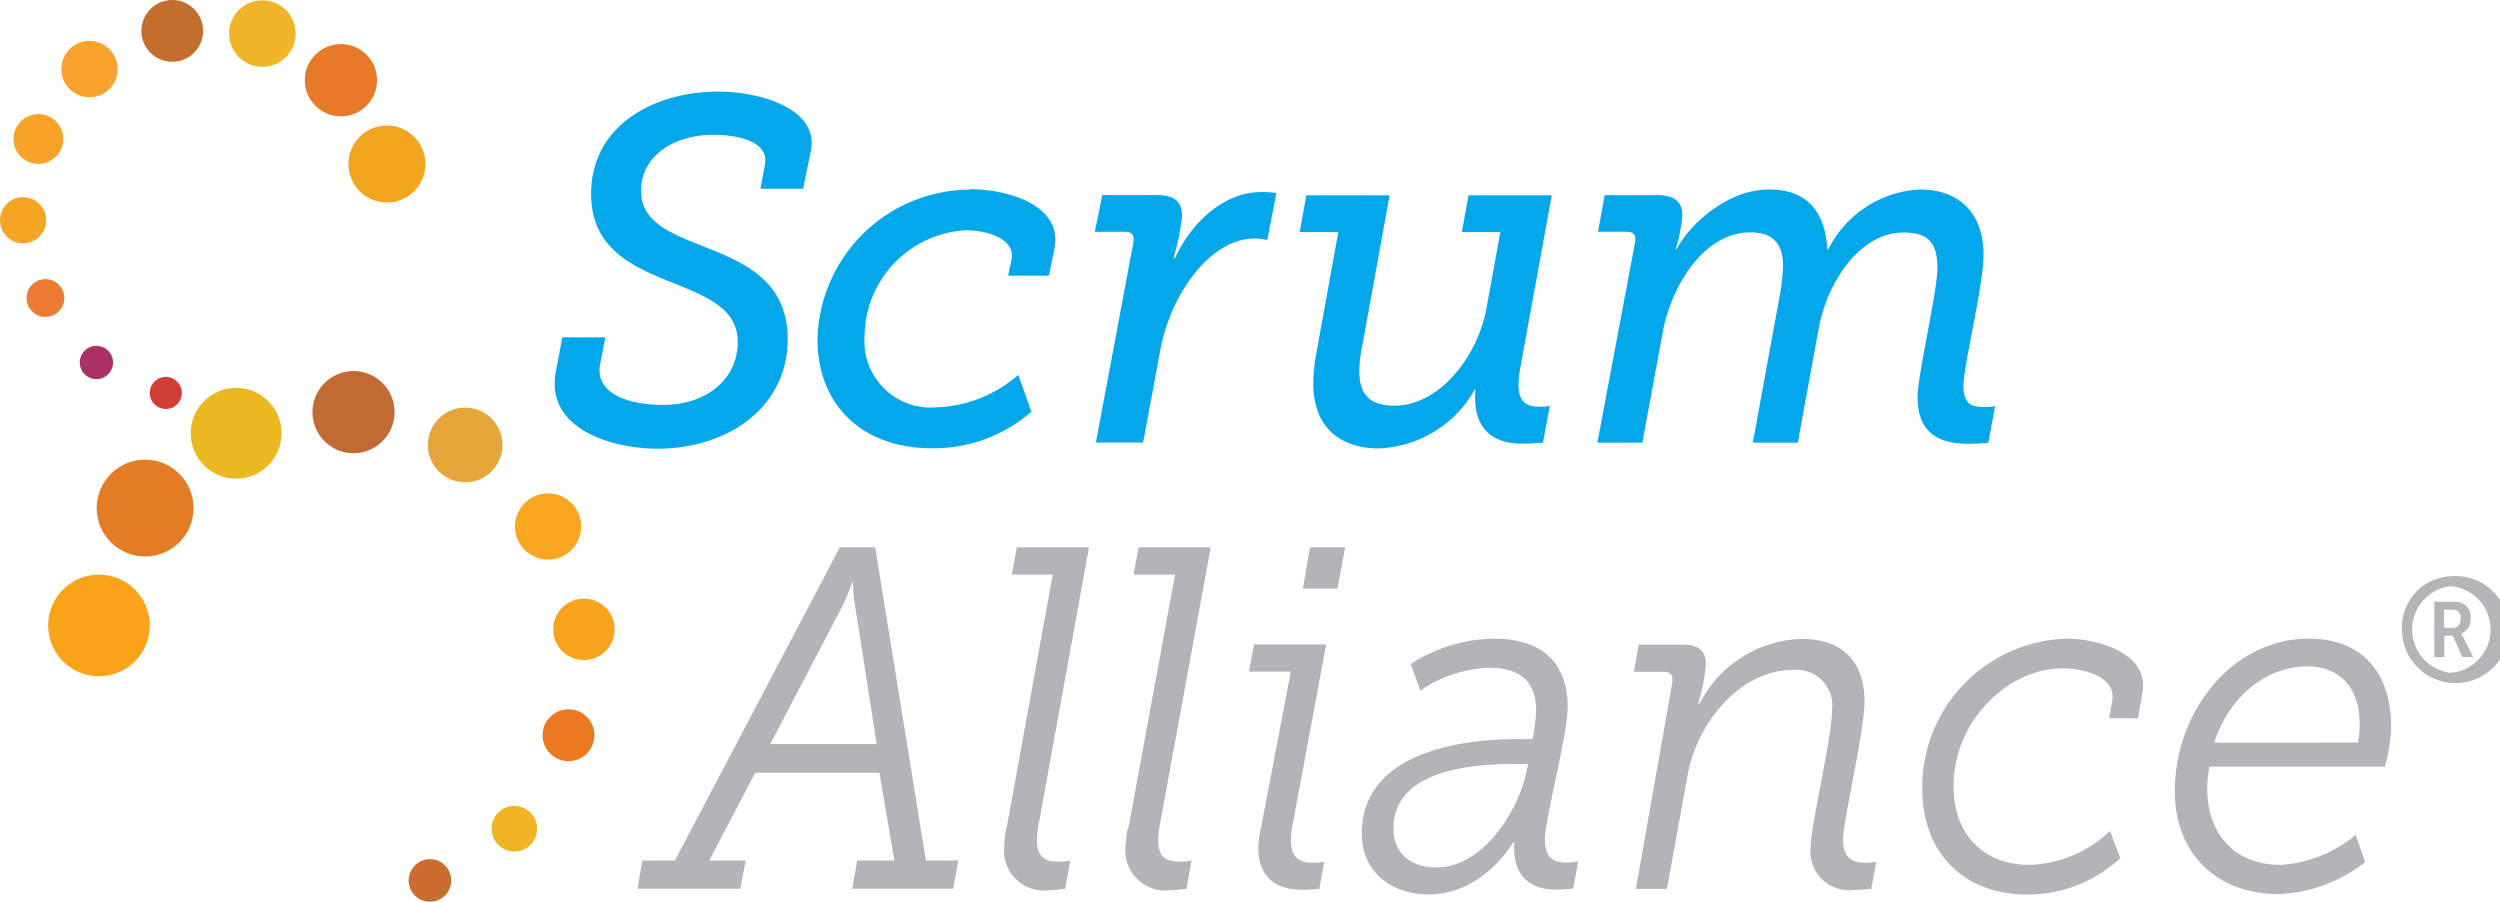 <svg id="Livello_1" data-name="Livello 1" xmlns="http://www.w3.org/2000/svg" viewBox="0 0 166.76 60.15"><path d="M49.47,62.32h2.17l11-20.89H65l3.38,20.89h2.16l-.34,1.88H63.47l.33-1.88h2.48l-1-5.86H57l-3.07,5.86h2.43L56,64.2H49.14ZM65.1,54.55l-1.46-9.33a8.9,8.9,0,0,1-.12-1.46h-.06a12.32,12.32,0,0,1-.58,1.46L58,54.55Zm8.67,5.57,3.07-16.87H74.11l.34-1.82h4.81L75.91,59.86a7.62,7.62,0,0,0-.12,1.07c0,1.36.73,1.46,1.46,1.46a3.26,3.26,0,0,0,.76-.07l-.33,1.88a7.74,7.74,0,0,1-1.07.1,2.66,2.66,0,0,1-3-2.95,6.44,6.44,0,0,1,.14-1.23Zm8.13,0L85,43.25H82.23l.34-1.82h4.81L84,59.86a7.63,7.63,0,0,0-.13,1.07c0,1.36.74,1.46,1.47,1.46a3.26,3.26,0,0,0,.76-.07l-.34,1.88a7.6,7.6,0,0,1-1.06.1,2.67,2.67,0,0,1-3-2.95,7.4,7.4,0,0,1,.16-1.23Zm8.82.1,2-10.5H89.93l.34-1.81h4.81L92.83,60a5.88,5.88,0,0,0-.1.94c0,1.36.73,1.52,1.47,1.52a3.25,3.25,0,0,0,.76-.06l-.34,1.81s-.64.06-1.07.06c-1.15,0-3-.29-3-2.85a11.72,11.72,0,0,1,.15-1.19ZM94,41.43h2.35l-.52,2.75H93.53Zm13.85,12.79h1a14,14,0,0,0,.24-1.84c0-1.72-.79-2.92-3.13-2.92a8.65,8.65,0,0,0-4.6,1.53l-.64-1.78a10.49,10.49,0,0,1,5.57-1.69c2.92,0,4.9,1.39,4.9,4.53,0,1.91-1.52,7.52-1.52,8.87s.73,1.53,1.43,1.53a4.15,4.15,0,0,0,.79-.07l-.33,1.81s-.61.07-1.16.07c-1.8,0-2.92-1-2.77-3.17h-.06s-2,3.49-5.63,3.49c-2.47,0-4.48-1.45-4.48-4.07,0-5.22,6.18-6.29,10.38-6.29Zm-5.38,8.56c2.86,0,5.26-3.37,5.93-6.19l.15-.71h-.88c-2.56,0-8.1.29-8.1,4.3,0,1.4.85,2.6,2.9,2.6Zm15.7-12.33c.06-.39-.06-.72-.54-.72H115.6l.33-1.81h2.92c1.16,0,1.56.49,1.56,1.33a11.44,11.44,0,0,1-.52,2.59H120a7.88,7.88,0,0,1,6.82-4.3c2.68,0,4.17,1.49,4.17,4.18,0,2-1.43,7.92-1.43,9.22s.73,1.53,1.46,1.53a3.91,3.91,0,0,0,.76-.07l-.34,1.81s-.6.07-1.13.07a2.58,2.58,0,0,1-2.92-2.79c0-1.45,1.43-7.35,1.43-9.16a2.39,2.39,0,0,0-2.65-2.72c-3.29,0-6.34,3.3-7,7.12l-1.36,7.48h-2.07Zm26.28-2.93c2.07,0,5.54.94,5.08,3.6l-.3,1.71h-1.92l.21-1.2c.25-1.52-1.82-2.13-3.32-2.13-3.56,0-7.27,3.43-7.27,7.87,0,3.27,2.07,5.24,5.05,5.24a8.19,8.19,0,0,0,5.39-2.26l.68,1.81a9.07,9.07,0,0,1-6.21,2.43c-4.17,0-7-2.72-7-7.09A9.93,9.93,0,0,1,144.49,47.52Zm16.16,0c3.78,0,5.51,2.49,5.51,5.89a10.78,10.78,0,0,1-.42,2.65H154a8.27,8.27,0,0,0-.15,1.49c0,2.82,1.68,5.06,4.9,5.06a8.62,8.62,0,0,0,5-2l.64,1.81a9.94,9.94,0,0,1-5.76,2.14c-4.2,0-6.94-2.75-6.94-6.87C151.7,52.41,155.48,47.52,160.65,47.52Zm3.29,6.93a6.33,6.33,0,0,0,.12-1.23c0-2.59-1.49-3.85-3.5-3.85-2.53,0-5.12,1.78-6.21,5.09Z" transform="translate(-6.62 -4.92)" style="fill:#b2b4b7"/><path d="M44.13,27.42H47l-.35,1.8c-.38,2,2,2.71,4.18,2.71,2.94,0,5-1.73,5-4.2,0-4.83-9.78-3-9.78-9.88,0-4.47,4.05-6.82,8.51-6.82,2.63,0,6.74,1.08,6.14,4l-.51,2.48H57.35l.29-1.6c.32-1.56-1.84-2-3.42-2-2.69,0-4.84,1.43-4.84,3.75,0,4.6,9.78,2.74,9.78,9.88,0,4.57-4,7.31-8.7,7.31-2.88,0-7.47-1.24-6.77-5.12Zm27.2-9.88c2.31,0,6.14.95,5.64,3.88l-.38,1.89H73.87l.23-1.11c.22-1.33-1.56-1.92-3.07-1.92a7.14,7.14,0,0,0-6.74,7.08,4.42,4.42,0,0,0,4.78,4.73,8.72,8.72,0,0,0,5.47-2.16l.88,2.45a9.9,9.9,0,0,1-6.65,2.44c-4.68,0-7.62-2.94-7.62-7.25a10.22,10.22,0,0,1,10.18-10ZM82.22,21.1c.06-.39,0-.72-.57-.72h-2l.5-2.45h3.61c1.23,0,1.71.46,1.71,1.41a17,17,0,0,1-.57,2.8H85c1.07-2.35,3.23-4.41,5.76-4.41a6.08,6.08,0,0,1,1,.07l-.61,3.13a3.47,3.47,0,0,0-.85-.1c-2.94,0-5.6,3.69-6.29,7.48l-1.14,6.13H79.72Zm12.22,7.3,1.45-8H93.31l.45-2.45h5.55l-1.78,9.82a9.23,9.23,0,0,0-.24,1.89c0,1.44.58,2.32,2.33,2.32,3.1,0,5.61-3.4,6.16-6.53l.92-5.05h-2.57l.45-2.45h5.55L108,29.61a8.61,8.61,0,0,0-.09,1c0,1.18.62,1.44,1.38,1.44A3.64,3.64,0,0,0,110,32l-.46,2.45s-.67.06-1.41.06c-2.08,0-3.31-1.13-3.09-3.62H105a7.66,7.66,0,0,1-6.43,3.94c-2.36,0-4.35-1.24-4.35-4.34a11.21,11.21,0,0,1,.22-2.08Zm21.25-7.34c.06-.42-.06-.68-.55-.68h-1.93l.45-2.44h3.49c1.23,0,1.69.49,1.69,1.37a10.81,10.81,0,0,1-.45,2.25h.06c.73-1.47,3.25-4,6.17-4,2.49,0,3.74,1.41,3.89,4h.06a7.24,7.24,0,0,1,6.1-4c2.64,0,4.26,1.57,4.26,4.37,0,2-1.34,7.41-1.34,8.71s.61,1.43,1.38,1.43a3.6,3.6,0,0,0,.73-.06l-.45,2.44a11.67,11.67,0,0,1-1.32.07c-1.38,0-3.4-.29-3.4-3.1,0-1.53,1.32-7,1.32-8.6s-.49-2.39-2.26-2.39c-2.91,0-5.12,3.33-5.67,6.48l-1.38,7.54h-3l1.81-9.89a14.35,14.35,0,0,0,.21-1.85c0-1.34-.49-2.29-2.2-2.29-3,0-5.21,3.4-5.83,6.66l-1.36,7.37h-3Z" transform="translate(-6.62 -4.92)" style="fill:#04a7e9"/><circle cx="25.81" cy="10.94" r="2.57" style="fill:#f1a61e"/><circle cx="22.74" cy="5.35" r="2.41" style="fill:#e77928"/><circle cx="17.5" cy="2.24" r="2.22" style="fill:#efb427"/><circle cx="11.49" cy="2.06" r="2.06" style="fill:#c36e2d"/><circle cx="5.97" cy="4.61" r="1.88" style="fill:#f9a32c"/><circle cx="2.56" cy="9.27" r="1.66" style="fill:#f8a228"/><circle cx="1.54" cy="14.69" r="1.54" style="fill:#f3a523"/><circle cx="3.03" cy="19.88" r="1.26" style="fill:#ec7a30"/><circle cx="6.43" cy="24.18" r="1.11" style="fill:#ab3063"/><circle cx="11.06" cy="26.21" r="1.07" style="fill:#d33e34"/><circle cx="6.6" cy="41.72" r="3.39" style="fill:#fba318"/><circle cx="9.68" cy="33.89" r="3.23" style="fill:#e47c25"/><circle cx="15.75" cy="28.9" r="3.03" style="fill:#eab820"/><circle cx="23.58" cy="27.49" r="2.74" style="fill:#c16a33"/><circle cx="31.03" cy="29.68" r="2.49" style="fill:#e5a538"/><circle cx="36.56" cy="35.12" r="2.21" style="fill:#f9a720"/><circle cx="38.95" cy="41.98" r="2.05" style="fill:#f8a31d"/><circle cx="37.92" cy="49.04" r="1.73" style="fill:#ec7822"/><circle cx="34.31" cy="55.28" r="1.52" style="fill:#f1b425"/><circle cx="28.68" cy="58.73" r="1.42" style="fill:#cb6c31"/><path d="M170.09,43.36a3.57,3.57,0,1,1-3.25,3.55A3.41,3.41,0,0,1,170.09,43.36Zm0,6.44a2.9,2.9,0,0,0,0-5.78,2.91,2.91,0,0,0,0,5.78ZM169,45.06h1.34a1,1,0,0,1,1.08,1.12,1,1,0,0,1-.63,1v0a1.13,1.13,0,0,1,.12.21l.68,1.36h-.72l-.64-1.43h-.57v1.43H169Zm1.2,1.74c.35,0,.56-.22.56-.62a.52.52,0,0,0-.45-.59.34.34,0,0,0-.1,0h-.56V46.8Z" transform="translate(-6.62 -4.92)" style="fill:#b5b5b8"/></svg>